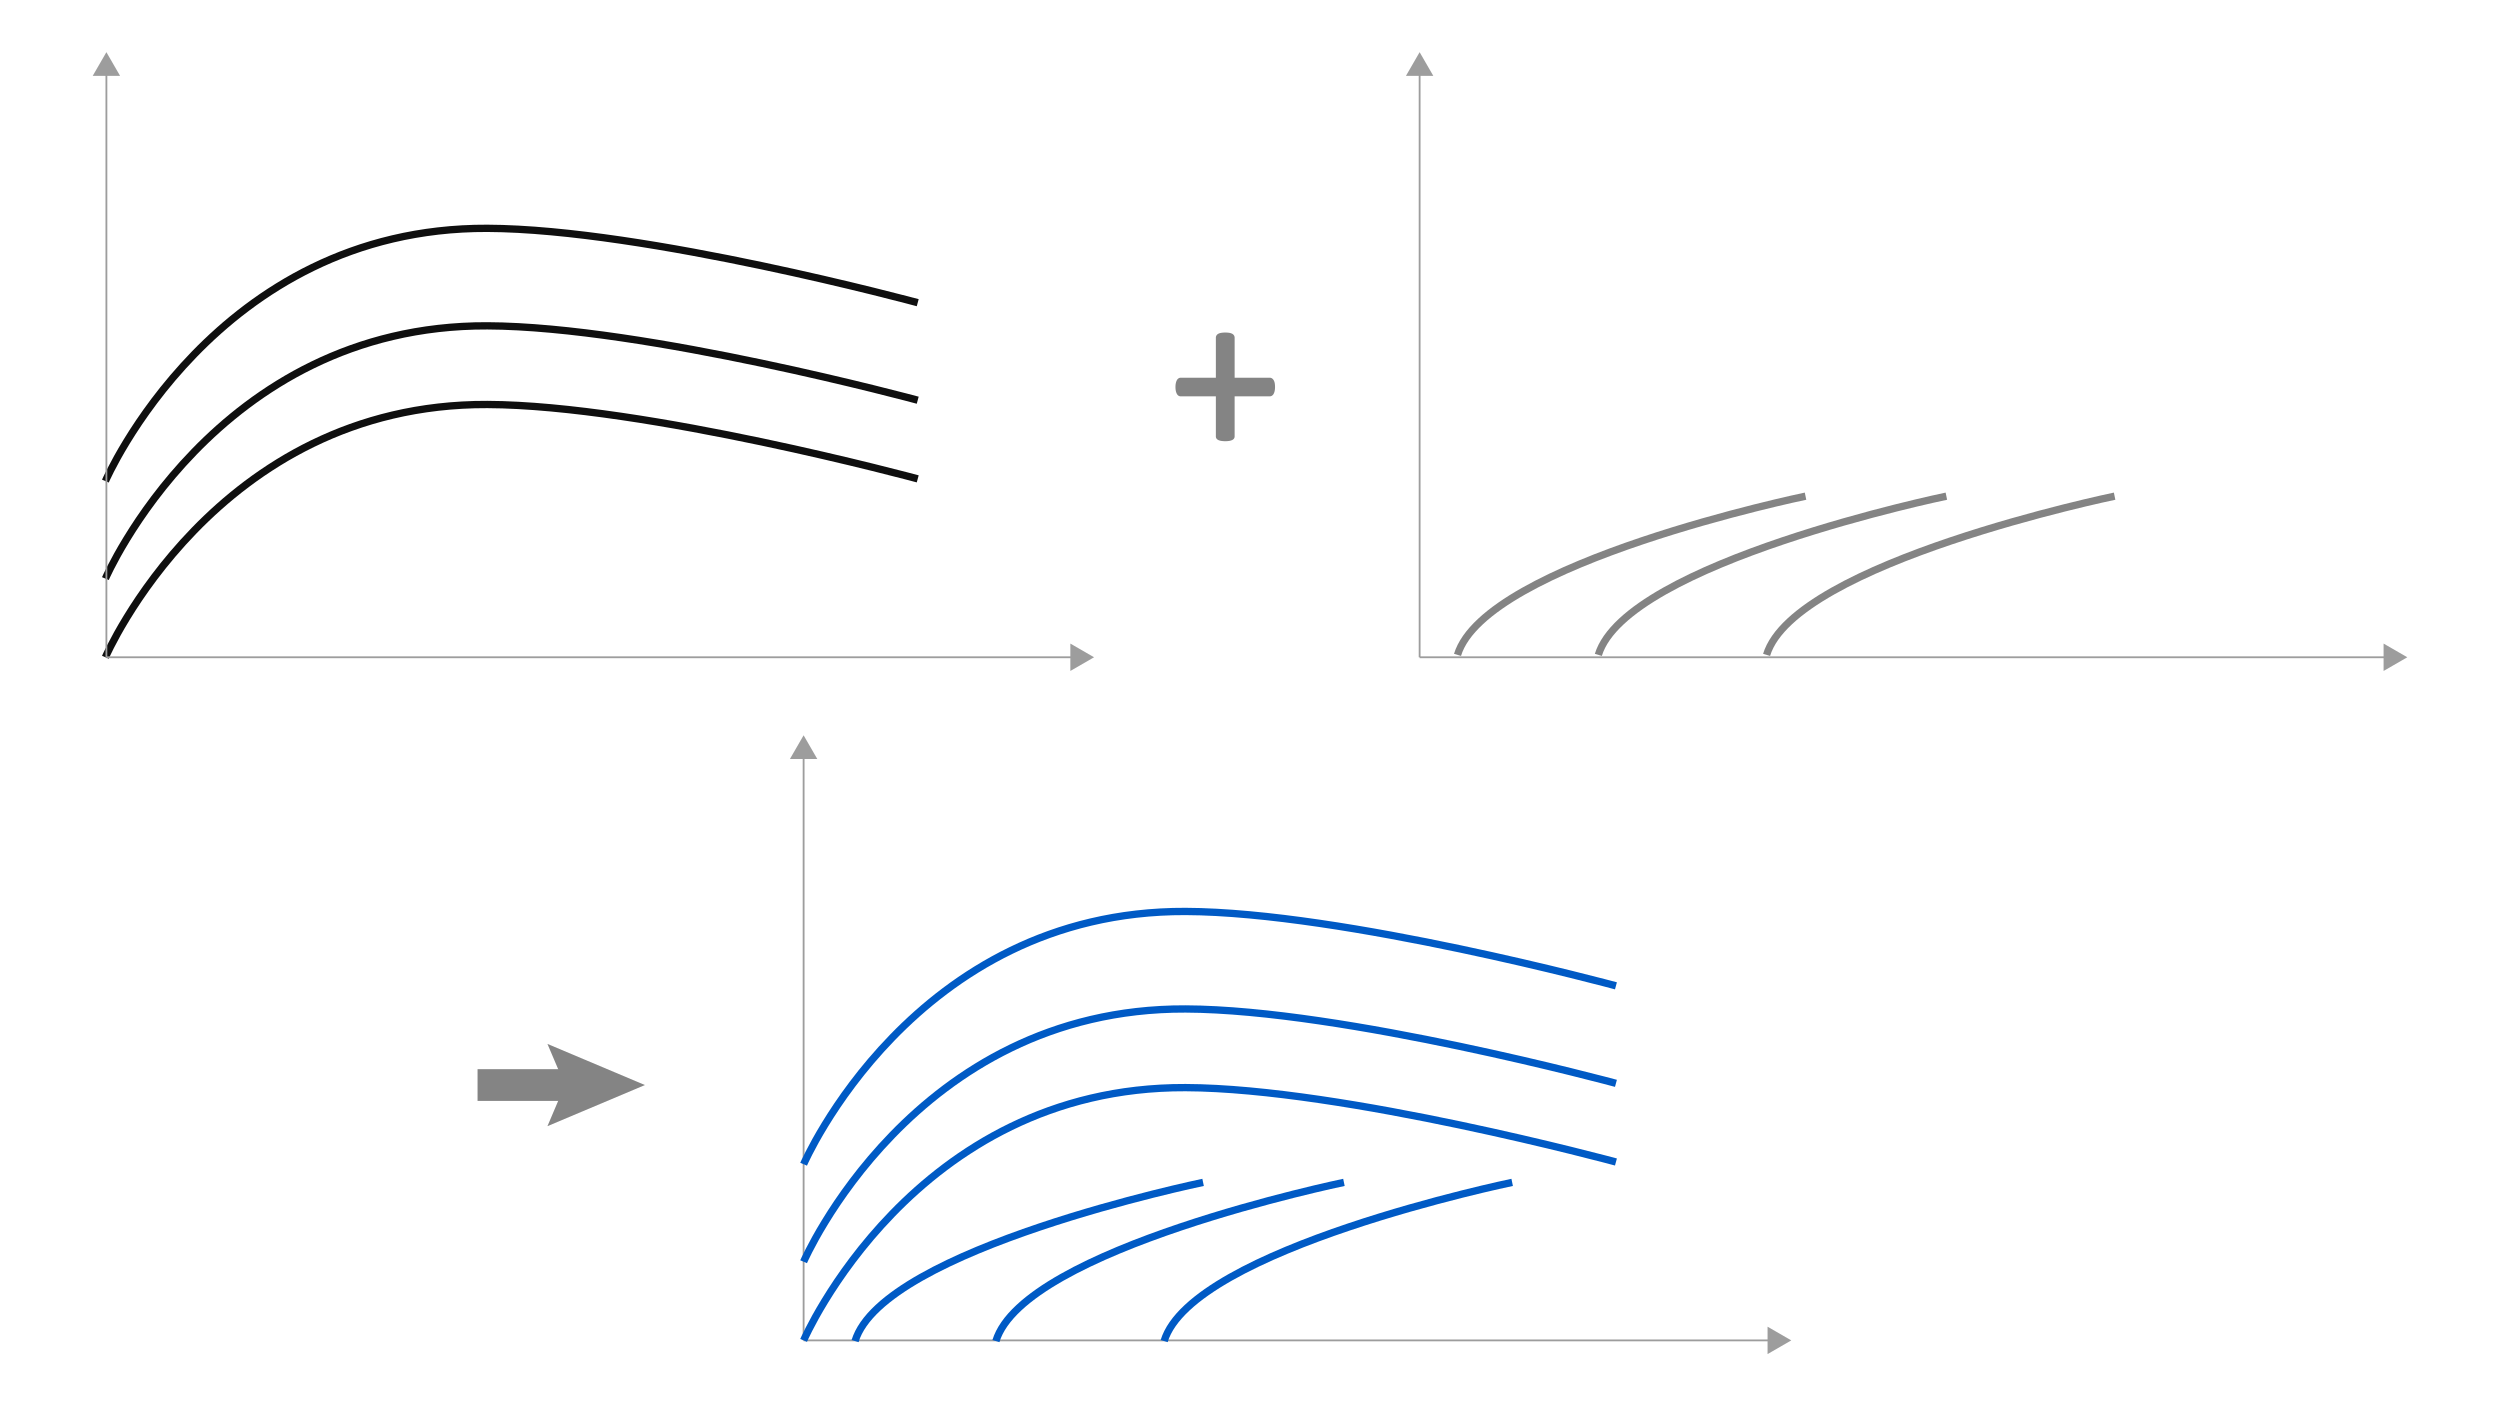 <svg id="Layer_1" data-name="Layer 1" xmlns="http://www.w3.org/2000/svg" viewBox="0 0 1024 576"><defs><style>.cls-1,.cls-2,.cls-4,.cls-6,.cls-8{fill:none;}.cls-1{stroke:#0f0f0f;}.cls-1,.cls-4{stroke-linejoin:round;}.cls-1,.cls-4,.cls-8{stroke-width:3px;}.cls-2,.cls-4,.cls-5{stroke:#848484;}.cls-2,.cls-6{stroke-miterlimit:10;}.cls-2{stroke-width:13px;}.cls-3,.cls-5{fill:#848484;}.cls-6{stroke:#9d9d9d;stroke-width:0.75px;}.cls-7{fill:#9d9d9d;}.cls-8{stroke:#005ac5;}</style></defs><path class="cls-1" d="M43.168,236.998S88.023,133.052,199.61,133.46c64.648.236,176.289,30.465,176.289,30.465"/><path class="cls-1" d="M43.168,197.06S88.023,93.115,199.61,93.522c64.648.236,176.289,30.465,176.289,30.465"/><path class="cls-1" d="M43.168,269.216S88.023,165.27,199.61,165.678c64.648.236,176.289,30.465,176.289,30.465"/><line class="cls-2" x1="195.605" y1="444.434" x2="237.008" y2="444.434"/><polygon class="cls-3" points="224.229 461.283 231.387 444.434 224.229 427.585 264.17 444.434 224.229 461.283"/><path class="cls-4" d="M739.545,203.234S608.5,230.342,596.995,268.24"/><path class="cls-4" d="M797.232,203.234s-131.046,27.108-142.55,65.006"/><path class="cls-4" d="M866.142,203.234s-131.046,27.108-142.55,65.006"/><path class="cls-5" d="M521.751,158.509a7.197,7.197,0,0,1-.136,1.508,3.941,3.941,0,0,1-.361,1.043,1.497,1.497,0,0,1-.543.604,1.316,1.316,0,0,1-.678.185H505.205v16.885a1.061,1.061,0,0,1-.18.626,1.434,1.434,0,0,1-.565.44,4.029,4.029,0,0,1-1.017.302,10.681,10.681,0,0,1-3.143,0,4.01,4.01,0,0,1-1.039-.302,1.419,1.419,0,0,1-.565-.44,1.047,1.047,0,0,1-.181-.626V161.849H483.688a1.279,1.279,0,0,1-.7-.185,1.563,1.563,0,0,1-.52-.604,3.977,3.977,0,0,1-.361-1.043,7.271,7.271,0,0,1-.135-1.508,6.997,6.997,0,0,1,.135-1.461,3.984,3.984,0,0,1,.361-1.044,1.566,1.566,0,0,1,.52-.603,1.194,1.194,0,0,1,.655-.186h14.873V138.331a1.277,1.277,0,0,1,.181-.673,1.43,1.43,0,0,1,.565-.511,3.483,3.483,0,0,1,1.039-.324,10.681,10.681,0,0,1,3.143,0,3.488,3.488,0,0,1,1.017.324,1.444,1.444,0,0,1,.565.511,1.295,1.295,0,0,1,.18.673v16.885h14.873a1.205,1.205,0,0,1,.656.186,1.753,1.753,0,0,1,.542.603,3.148,3.148,0,0,1,.362,1.044A8.426,8.426,0,0,1,521.751,158.509Z"/><line class="cls-6" x1="43.58" y1="29.439" x2="43.58" y2="269.216"/><polygon class="cls-7" points="37.97 31.08 43.58 21.366 49.189 31.08 37.97 31.08"/><line class="cls-6" x1="43.58" y1="269.216" x2="440.057" y2="269.216"/><polygon class="cls-7" points="438.415 274.825 448.13 269.216 438.415 263.606 438.415 274.825"/><line class="cls-6" x1="581.48" y1="29.439" x2="581.48" y2="269.216"/><polygon class="cls-7" points="575.87 31.08 581.48 21.366 587.089 31.08 575.87 31.08"/><line class="cls-6" x1="581.48" y1="269.216" x2="977.957" y2="269.216"/><polygon class="cls-7" points="976.315 274.825 986.03 269.216 976.315 263.606 976.315 274.825"/><line class="cls-6" x1="329.158" y1="309.248" x2="329.158" y2="549.025"/><polygon class="cls-7" points="323.548 310.889 329.158 301.175 334.767 310.889 323.548 310.889"/><line class="cls-6" x1="329.158" y1="549.025" x2="725.635" y2="549.025"/><polygon class="cls-7" points="723.993 554.634 733.708 549.025 723.993 543.415 723.993 554.634"/><path class="cls-8" d="M329.158,516.807S374.013,412.861,485.6,413.269c64.648.236,176.289,30.465,176.289,30.465"/><path class="cls-8" d="M329.158,476.869S374.013,372.924,485.6,373.332c64.648.236,176.289,30.465,176.289,30.465"/><path class="cls-8" d="M329.158,549.025S374.013,445.079,485.6,445.487c64.648.236,176.289,30.465,176.289,30.465"/><path class="cls-8" d="M492.787,484.304S361.741,511.412,350.236,549.31"/><path class="cls-8" d="M550.473,484.304S419.427,511.412,407.923,549.31"/><path class="cls-8" d="M619.384,484.304S488.338,511.412,476.833,549.31"/></svg>
